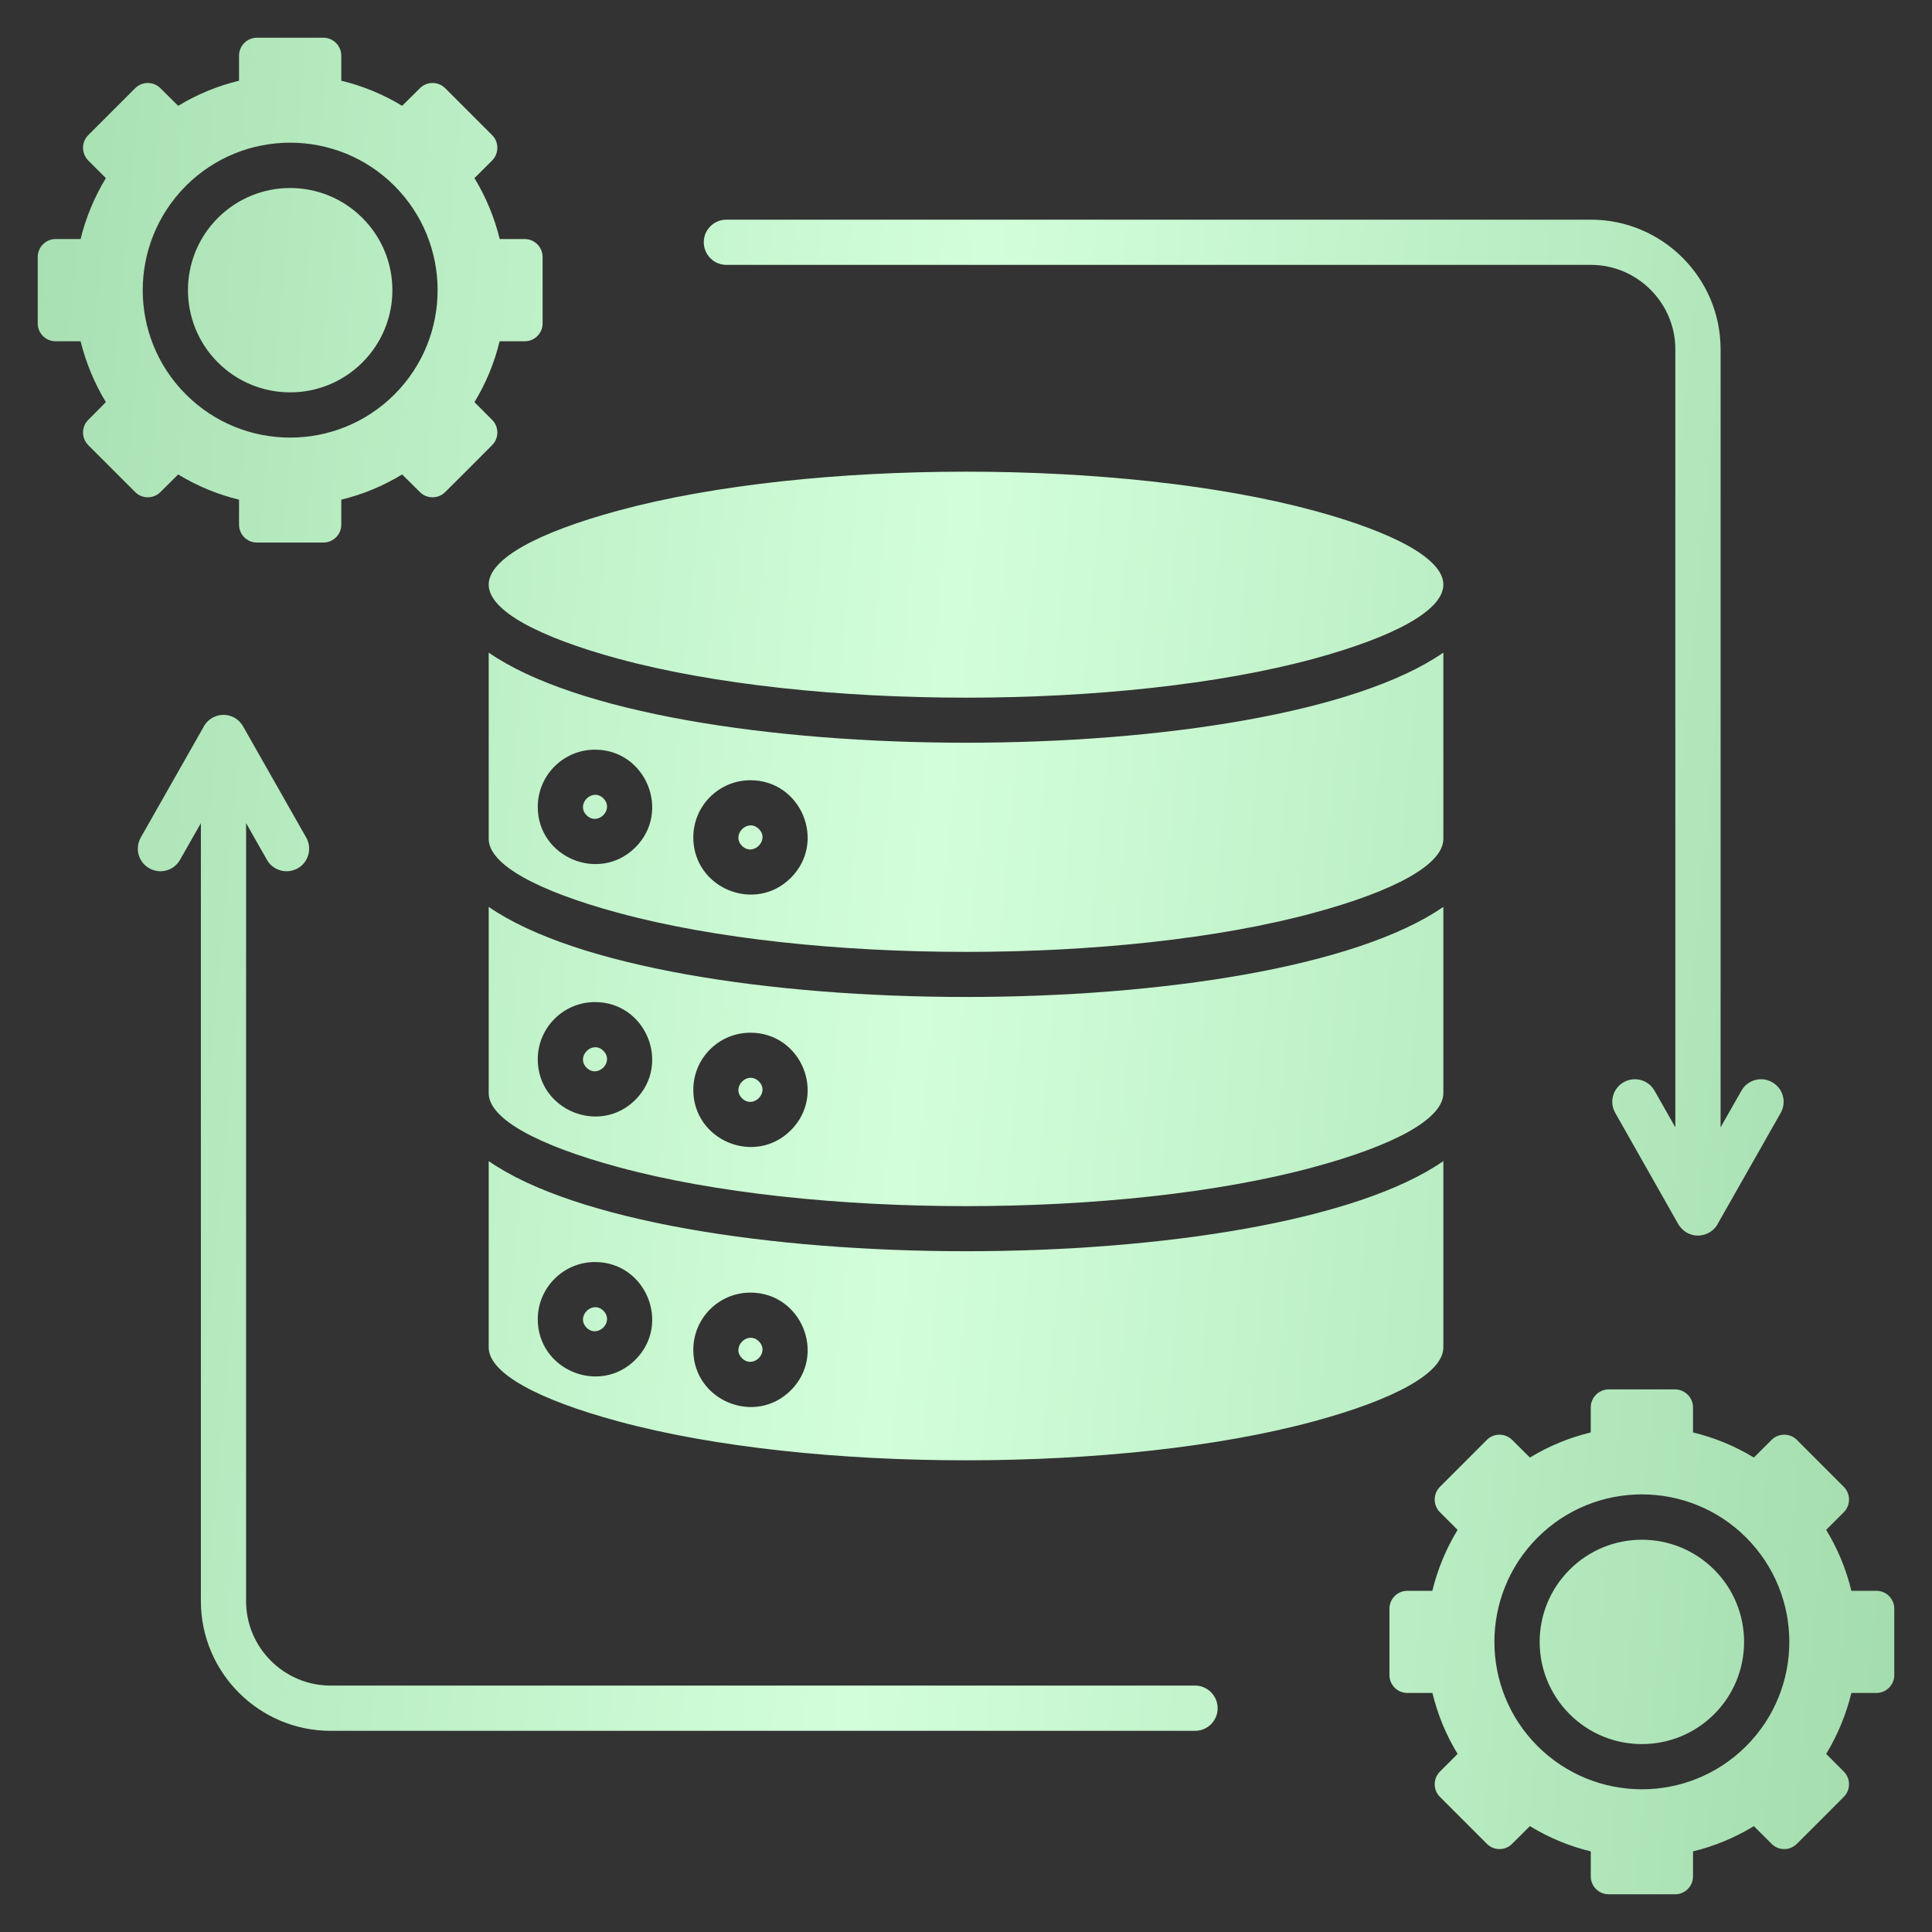 <svg width="40" height="40" viewBox="0 0 40 40" fill="none" xmlns="http://www.w3.org/2000/svg">
<rect x="0" y="0" width="40" height="40" fill="#333333" stroke="none"/>
<path d="M38.85 32.936H38.331C38.225 32.495 38.05 32.07 37.809 31.674L38.174 31.309C38.318 31.165 38.318 30.928 38.174 30.784L37.202 29.811C37.058 29.668 36.823 29.668 36.679 29.811L36.312 30.177C35.916 29.936 35.49 29.763 35.052 29.657V29.138C35.052 28.935 34.886 28.768 34.682 28.766H33.307C33.101 28.766 32.935 28.935 32.935 29.138V29.657C32.496 29.763 32.071 29.936 31.675 30.177L31.307 29.811C31.163 29.668 30.928 29.668 30.784 29.811L29.812 30.784C29.668 30.928 29.668 31.165 29.812 31.309L30.178 31.674C29.936 32.07 29.763 32.495 29.655 32.936H29.139C28.933 32.936 28.767 33.102 28.767 33.306V34.681C28.767 34.885 28.933 35.051 29.139 35.051H29.657C29.763 35.49 29.936 35.917 30.178 36.313L29.812 36.679C29.668 36.823 29.668 37.058 29.812 37.202L30.784 38.174C30.928 38.32 31.163 38.32 31.307 38.174L31.675 37.808C32.071 38.05 32.496 38.225 32.935 38.331V38.849C32.935 39.053 33.101 39.219 33.307 39.219H34.682C34.886 39.219 35.052 39.053 35.052 38.849V38.331C35.49 38.225 35.916 38.05 36.312 37.808L36.679 38.174C36.823 38.32 37.058 38.32 37.202 38.174L37.689 37.689L38.174 37.202C38.318 37.058 38.318 36.823 38.174 36.679L37.809 36.313C38.05 35.917 38.223 35.49 38.331 35.051H38.85C39.053 35.051 39.219 34.885 39.219 34.681V33.306C39.219 33.102 39.053 32.936 38.85 32.936ZM36.152 36.152C34.961 37.343 33.028 37.343 31.834 36.152C30.642 34.96 30.642 33.027 31.834 31.833C33.025 30.642 34.961 30.642 36.152 31.833C37.344 33.027 37.344 34.96 36.152 36.152ZM35.49 32.498C36.316 33.324 36.316 34.664 35.49 35.49C34.664 36.316 33.324 36.316 32.498 35.49C31.67 34.664 31.67 33.324 32.498 32.498C33.324 31.672 34.664 31.672 35.49 32.498ZM14.571 5.015C14.571 4.756 14.78 4.548 15.039 4.548H32.939C34.416 4.548 35.623 5.752 35.623 7.23V23.34L36.055 22.581C36.181 22.357 36.467 22.277 36.691 22.406C36.916 22.532 36.994 22.818 36.868 23.041L35.579 25.311C35.422 25.646 34.93 25.697 34.728 25.311L33.442 23.041C33.313 22.818 33.393 22.532 33.617 22.406C33.843 22.278 34.126 22.357 34.255 22.581L34.686 23.34V7.23C34.686 6.271 33.898 5.484 32.939 5.484H15.039C14.78 5.484 14.571 5.274 14.571 5.015ZM25.21 35.368C25.21 35.627 25 35.835 24.741 35.835H6.843C5.365 35.835 4.159 34.628 4.159 33.151V17.042L3.727 17.802C3.6 18.026 3.315 18.105 3.091 17.977C2.865 17.851 2.788 17.565 2.914 17.341L4.203 15.071C4.358 14.737 4.852 14.684 5.051 15.071L6.34 17.341C6.466 17.565 6.389 17.851 6.165 17.977C5.939 18.105 5.653 18.026 5.527 17.802L5.095 17.042V33.151C5.095 34.112 5.882 34.898 6.843 34.898H24.741C25 34.898 25.21 35.109 25.21 35.368L25.21 35.368ZM3.321 10.188L3.689 9.823C4.085 10.064 4.511 10.239 4.949 10.345V10.864C4.949 11.067 5.115 11.233 5.319 11.233H6.694C6.9 11.233 7.066 11.067 7.066 10.864V10.345C7.505 10.239 7.93 10.064 8.326 9.823L8.694 10.188C8.838 10.332 9.073 10.332 9.217 10.188L9.704 9.703L10.189 9.216C10.333 9.072 10.333 8.837 10.189 8.693L9.823 8.326C10.065 7.929 10.238 7.504 10.344 7.066H10.864C11.068 7.066 11.234 6.9 11.234 6.696V5.321C11.234 5.117 11.068 4.949 10.864 4.949H10.346C10.238 4.51 10.065 4.085 9.823 3.688L10.189 3.323C10.333 3.177 10.333 2.942 10.189 2.798L9.217 1.826C9.073 1.682 8.838 1.682 8.694 1.826L8.326 2.191C7.93 1.95 7.505 1.777 7.066 1.671V1.153C7.066 0.947 6.9 0.781 6.694 0.781H5.319C5.115 0.781 4.949 0.947 4.949 1.153V1.671C4.511 1.777 4.085 1.95 3.689 2.191L3.321 1.826C3.177 1.682 2.943 1.682 2.799 1.826L1.827 2.798C1.683 2.942 1.683 3.177 1.827 3.323L2.192 3.688C1.951 4.085 1.776 4.51 1.669 4.949H1.151C0.947 4.949 0.781 5.117 0.781 5.321V6.696C0.781 6.9 0.947 7.066 1.151 7.066H1.669C1.778 7.504 1.951 7.929 2.192 8.326L1.827 8.693C1.683 8.837 1.683 9.072 1.827 9.216L2.799 10.188C2.943 10.332 3.177 10.332 3.321 10.188ZM3.849 3.848C5.04 2.656 6.975 2.656 8.167 3.848C9.358 5.042 9.358 6.975 8.167 8.166C6.975 9.358 5.04 9.358 3.849 8.166C2.657 6.975 2.657 5.042 3.849 3.848ZM4.511 7.504C3.685 6.678 3.685 5.338 4.511 4.512C5.339 3.686 6.677 3.686 7.503 4.512C8.331 5.338 8.331 6.678 7.503 7.504C6.677 8.33 5.339 8.33 4.511 7.504ZM12.802 10.571C16.766 9.497 23.235 9.497 27.199 10.571C28.858 11.021 29.883 11.568 29.883 12.104C29.883 12.64 28.858 13.187 27.199 13.639C23.235 14.713 16.766 14.713 12.802 13.639C11.143 13.187 10.118 12.64 10.118 12.104C10.118 11.568 11.143 11.021 12.802 10.571ZM29.883 13.512C26.287 15.999 13.714 15.999 10.118 13.512V17.368C10.118 17.904 11.143 18.451 12.802 18.9C16.766 19.977 23.235 19.977 27.199 18.9C28.858 18.451 29.883 17.904 29.883 17.368V13.512ZM13.156 17.543C12.412 18.287 11.134 17.755 11.134 16.706C11.134 16.05 11.666 15.521 12.319 15.521C13.369 15.521 13.9 16.799 13.156 17.543ZM16.374 18.174C15.63 18.918 14.354 18.389 14.354 17.337C14.354 16.684 14.884 16.154 15.537 16.154C16.589 16.154 17.118 17.43 16.374 18.174ZM10.118 18.776V22.632C10.118 23.168 11.143 23.715 12.802 24.164C16.766 25.241 23.235 25.241 27.199 24.164C28.858 23.715 29.883 23.168 29.883 22.632V18.776C26.286 21.263 13.714 21.263 10.118 18.776ZM13.156 22.769C12.412 23.513 11.134 22.982 11.134 21.932C11.134 21.276 11.666 20.747 12.319 20.747C13.369 20.747 13.9 22.023 13.156 22.769V22.769ZM16.374 23.4C15.63 24.144 14.354 23.615 14.354 22.563C14.354 21.91 14.884 21.381 15.537 21.381C16.589 21.381 17.118 22.656 16.374 23.4ZM29.883 27.896V24.04C26.287 26.527 13.714 26.527 10.118 24.04V27.896C10.118 28.432 11.143 28.979 12.802 29.428C16.766 30.503 23.235 30.503 27.199 29.428C28.858 28.979 29.883 28.432 29.883 27.896ZM13.156 28.151C12.412 28.895 11.134 28.363 11.134 27.314C11.134 26.66 11.666 26.129 12.319 26.129C13.369 26.129 13.9 27.407 13.156 28.151ZM16.374 28.784C15.63 29.528 14.354 28.997 14.354 27.947C14.354 27.291 14.884 26.762 15.537 26.762C16.589 26.762 17.118 28.04 16.374 28.784ZM15.712 27.772C15.942 28.002 15.592 28.35 15.362 28.12C15.134 27.892 15.482 27.542 15.712 27.772ZM12.494 27.139C12.722 27.369 12.374 27.716 12.144 27.488C11.916 27.258 12.264 26.91 12.494 27.139ZM15.712 22.39C15.942 22.619 15.592 22.968 15.362 22.738C15.134 22.508 15.482 22.16 15.712 22.39ZM12.494 21.757C12.722 21.988 12.374 22.335 12.144 22.105C11.916 21.877 12.264 21.527 12.494 21.757ZM15.712 17.164C15.942 17.392 15.592 17.742 15.362 17.512C15.134 17.282 15.482 16.934 15.712 17.164ZM12.494 16.531C12.722 16.761 12.374 17.109 12.144 16.878C11.916 16.65 12.264 16.3 12.494 16.531Z" fill="url(#paint0_linear_1_8106)"/>
<defs>
<linearGradient id="paint0_linear_1_8106" x1="-1.341" y1="-1.141" x2="42.613" y2="2.974" gradientUnits="userSpaceOnUse">
<stop stop-color="#A3DCAD"/>
<stop offset="0.505" stop-color="#D2FFDA"/>
<stop offset="1" stop-color="#A3DCAD"/>
</linearGradient>
</defs>
</svg>
